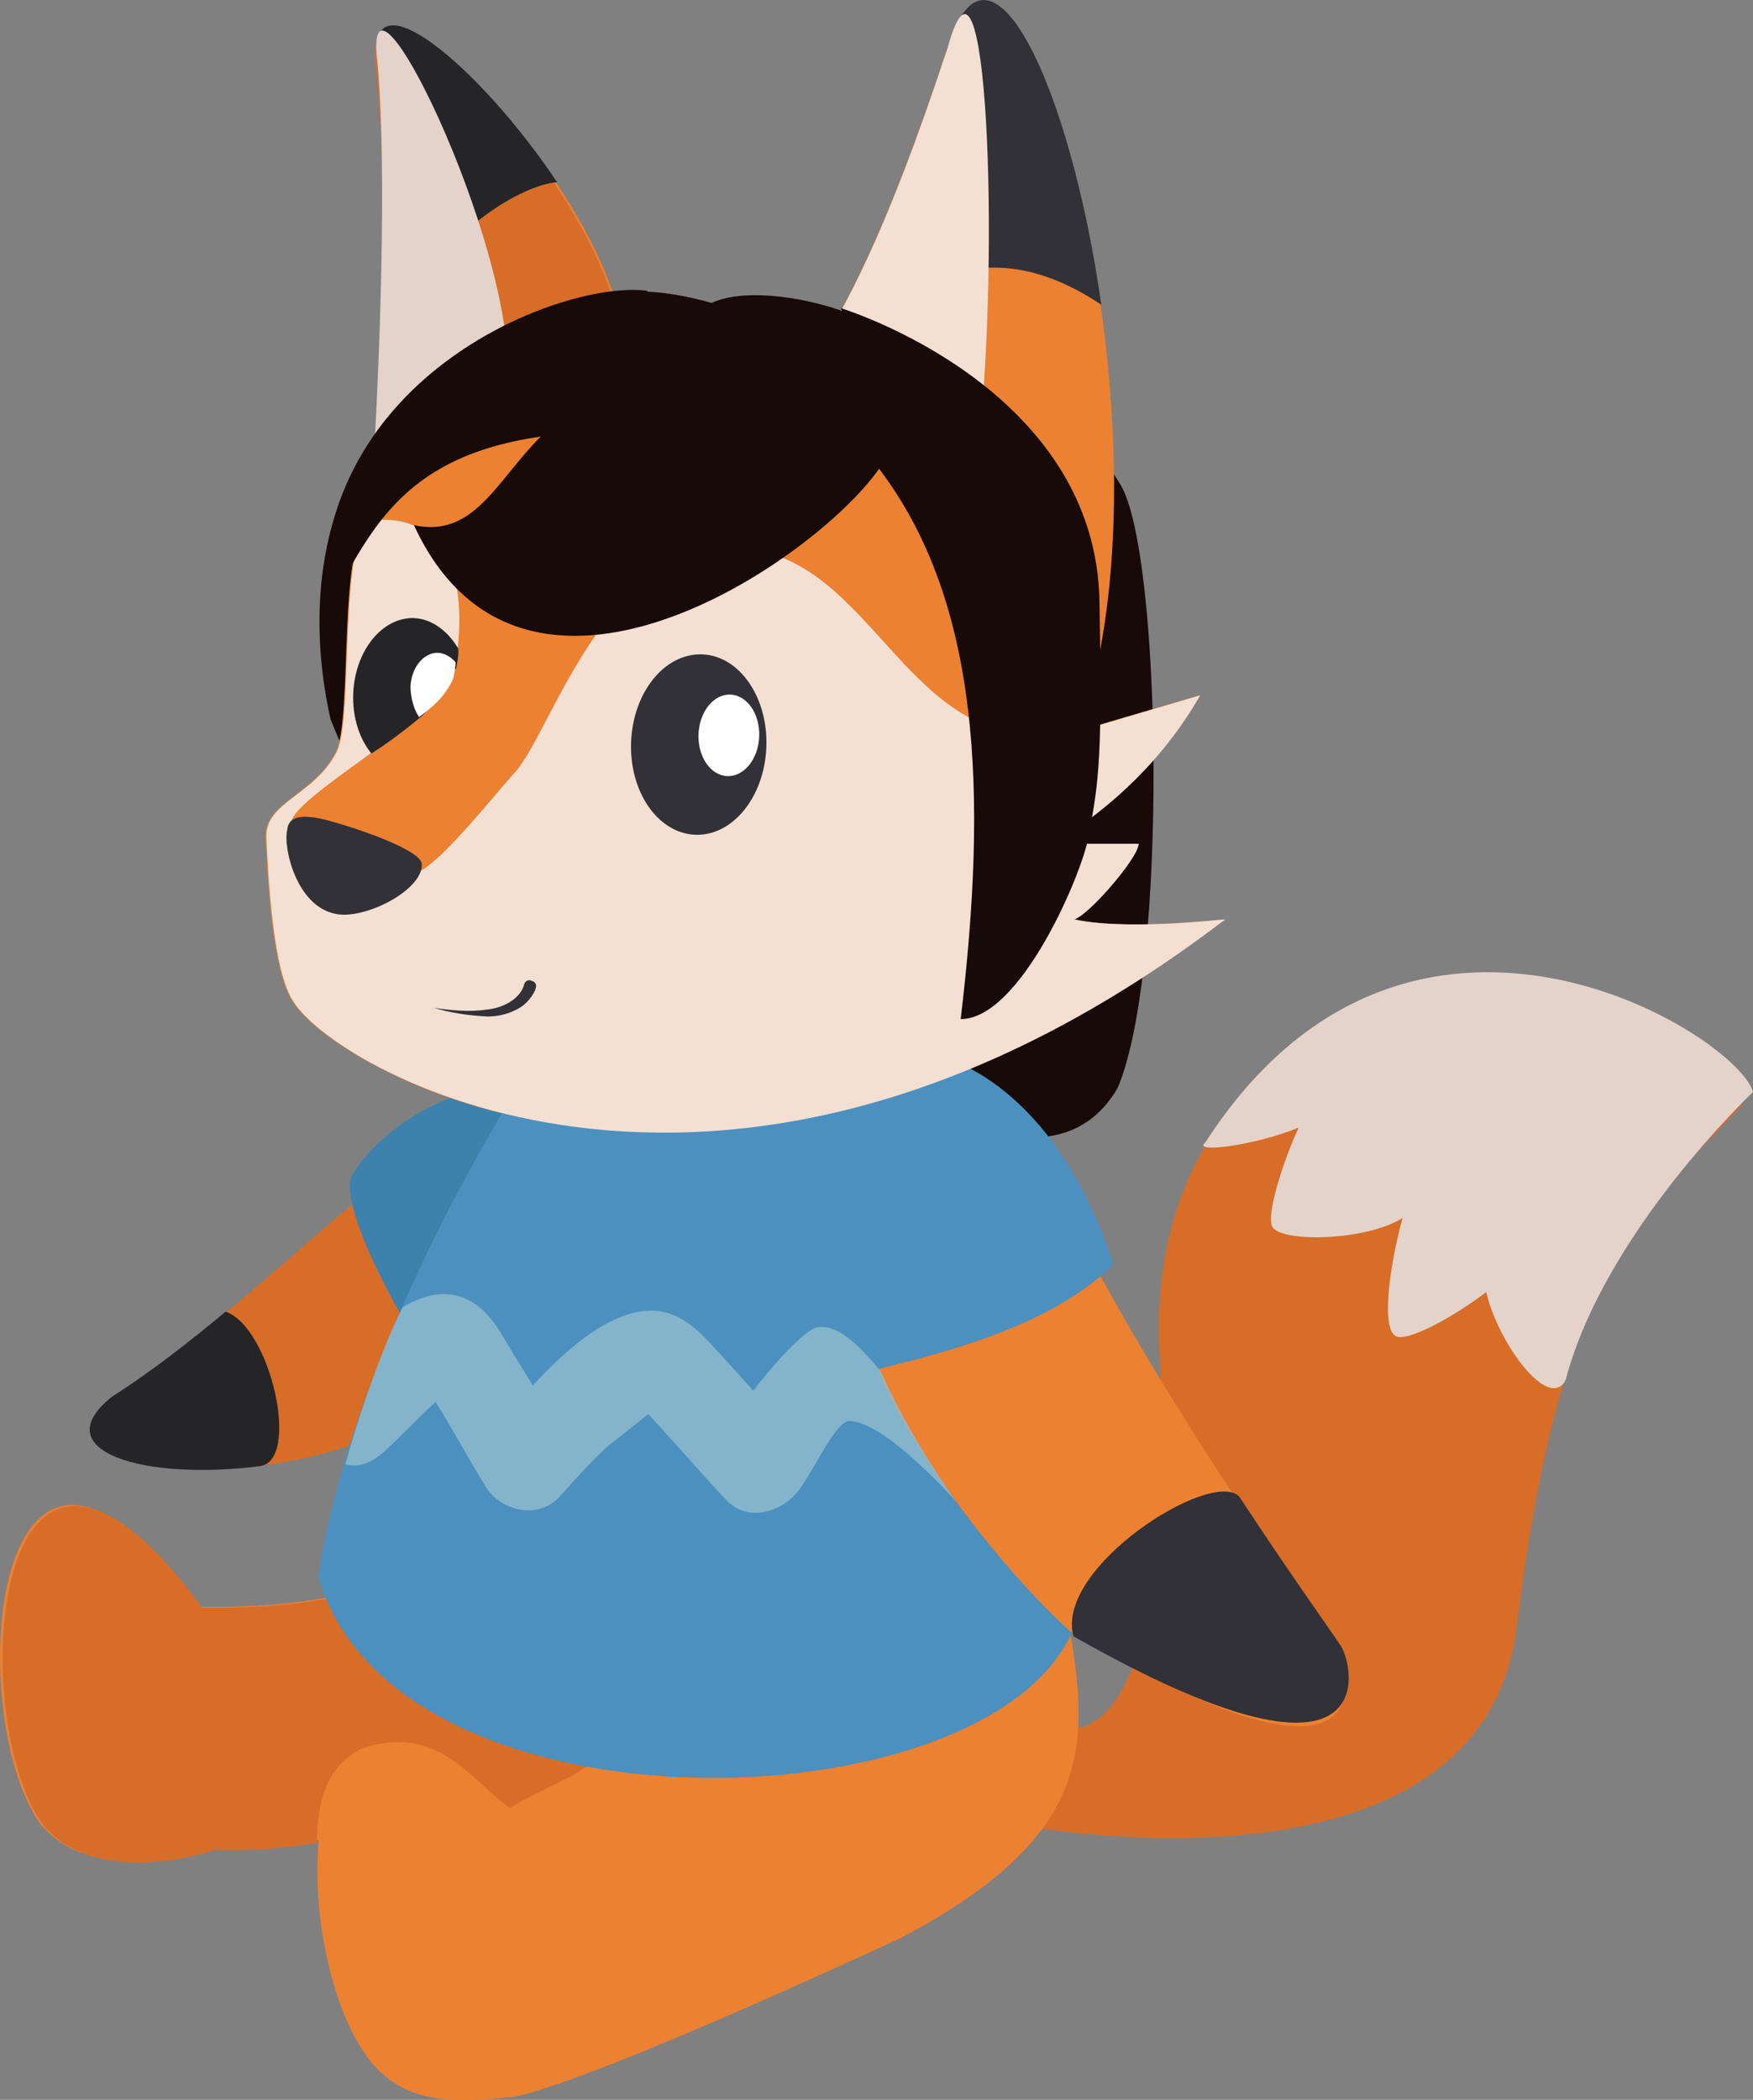 <?xml version="1.0" encoding="utf-8"?>
<!-- Generator: Adobe Illustrator 25.4.1, SVG Export Plug-In . SVG Version: 6.00 Build 0)  -->
<svg version="1.1" id="Calque_1" xmlns="http://www.w3.org/2000/svg" xmlns:xlink="http://www.w3.org/1999/xlink" x="0px" y="0px"
	 viewBox="0 0 202 241.9" style="enable-background:new 0 0 202 241.9;" xml:space="preserve">
<rect x="0" y="0" width="202" height="241.9" fill="#808080" stroke="none"/>
<style type="text/css">
	.st0{fill:#170A08;}
	.st1{fill:#D86D28;}
	.st2{fill:#E4D3CB;}
	.st3{fill:#3D82AC;}
	.st4{fill:#EC8132;}
	.st5{fill:#4B90BF;}
	.st6{fill:#F4E0D3;}
	.st7{fill:#313137;}
	.st8{fill:#FFFFFF;}
	.st9{fill:#252528;}
	.st10{opacity:0.8;fill:#91BDCE;enable-background:new    ;}
</style>
<path class="st0" d="M55.3,124.3c0,0,23-90.7,33.4-83.1c-26.4-8.7-40.1,3.1-45.5,9.8c-5.4,5.9-8.2,18.2-5.1,31.9"/>
<path class="st0" d="M129.1,55.8c4.8,7.9,5.5,55.8-0.3,69.5c-6.5,11.3-20.9,2.4-20.9,2.4s-15.1-97.6-26-90.4
	C108.9,30.5,124.3,47.9,129.1,55.8z"/>
<g>
	<path class="st1" d="M122.6,199c0,0,13.2,4.6,11-43.4s58.5-51.6,67.1-28.3c-12.3,13.2-21,19.6-26,60.7c-4.6,32-56.2,22.4-56.2,22.4
		L122.6,199z"/>
	<path class="st2" d="M202,125.8c0,0-17.1,16.1-21.6,33.2c-2.9,5.4-14.4-14.8-6.9-15.4c7.6-0.6-10.2,11.8-12.7,10.3
		c-2.9-1.8,2.4-21.7,2.7-16.5c0.3,5.3-15.7,6.3-16.9,3.9c-1.2-2.2,5.2-18.8,6.6-14.9c1.4,3.9-16.8,7.2-14.3,5.2
		C162.3,95.3,200.3,119.3,202,125.8z"/>
	<path class="st1" d="M58.8,127.6c-13.6,3.7-26.9,21-45.6,33.2c-10.8,8.6,14.9,11.8,31,4.1C58,157.2,58.8,127.6,58.8,127.6z"/>
	<path class="st3" d="M58.1,126.2c-6.6-2.1-16.4,5.8-17.8,9.9c-0.3,5.1,6.5,16.4,6.5,16.4C53.1,144.6,57.9,136.1,58.1,126.2z"/>
	<path class="st4" d="M103.7,126.9c0,0,12.3,0.3,23,19.9s25.5,40.1,27.2,42.6c1.7,2.6,6.7,20.8-30.6-1.5
		c2.3,13.6,2.3,23.9-19.6,35.4c-40.1,18.5-44.9,18.3-44.9,18.3c-6.2,0.6-11.8,0.9-15.9-3.9s-7-15.8-6.2-25.7c-7.5,1.2-12.2,1-12.2,1
		c-6.2,2-15.6,2.7-20-3.1c-8.9-13-5.5-57.4,18.5-24.8c14.9,0.2,20.2-2.7,20.2-2.7c2.1,2.9,6.7-34.3,14.2-53.4
		C68.7,124.1,103.7,126.9,103.7,126.9z"/>
	<path class="st1" d="M36.5,212.3c-7.5,1.2-11.7,0.8-11.7,0.8c-6.2,2-15.6,2.7-20-3.1c-8.9-13-5.5-57.4,18.5-24.8
		c14.9,0.2,20.2-2.7,20.2-2.7c0.5,0.7,25.6,16.2,25.3,19.6c-0.2,1.8-7.3,4.3-10,6.2c-4.5-3.1-8.2-9.8-17.1-6.9
		C37.9,203.4,36.6,206.8,36.5,212.3z"/>
	<path class="st4" d="M42.7,60c-3.9,2-2,22.7-4,26.6c-2.5,5-8.3,5.8-8.1,9.9s0.7,15.5,3.2,19c5.3,8.2,50.5,33.8,107.3-9.6
		c-15.8,1.6-18.5-0.6-17.8,0c1,0.8,7.9-7.1,7.8-8.7h-9.8c6.9-4.3,12.7-9.8,16.9-17.1l-13.9,4.1C136.9,48.8,117-19,109.2,5.4
		c-7.3,22.2-11.9,29.9-15.5,35.9c-8.4-2-15.8-2.6-21.9-0.5C72.7,25,41.7-8.3,43.5,7.2C45.9,33.5,42.7,60,42.7,60z"/>
	<path class="st5" d="M108.5,121.8c0,0,12.9,2.6,19.8,23.9c-5.8,5.5-14,8.9-27.1,12c2.7,7.5,12.9,21.9,22.3,30.4
		c-10.1,22.4-77.9,24.2-86.8-6.4c0,0,2-21.3,21.7-54.4C69.8,122.5,108.5,121.8,108.5,121.8z"/>
	<path class="st6" d="M42.8,60c-3.9,2-2,22.7-4,26.6c-2.5,5-8.3,5.8-8.1,9.9c0.2,4.1,0.7,15.5,3.2,19c5.3,8.2,50.5,33.8,107.3-9.6
		c-15.8,1.6-18.5-0.6-17.8,0c1,0.8,7.9-7.1,7.8-8.7h-9.8c6.9-4.3,12.7-9.8,16.9-17.1l-13.9,4.1c-20.2,4.5-23-20.8-39.9-21.1
		c-14.6-0.5-21,21.2-25.1,25.8c-4.1,4.6-11.1,13.7-13,11.6C44.6,98.6,35,98.6,33.6,95c-1-2.6,17.8-12.7,18.7-17.1
		C55.9,57.2,42.8,60,42.8,60z"/>
	<path class="st7" d="M39.8,95.1c-2.3-0.7-6.5-2.1-6.7,0.5c-0.5,1.9,1,8.9,5.7,9.7c3.4,0.6,9.9-2.8,9.8-5.7
		C48.7,98.1,42.4,95.9,39.8,95.1z"/>
	
		<ellipse transform="matrix(3.853434e-02 -0.999 0.999 3.853434e-02 -8.302 162.885)" class="st7" cx="80.5" cy="85.8" rx="10.4" ry="7.8"/>
	
		<ellipse transform="matrix(3.853434e-02 -0.999 0.999 3.853434e-02 -3.865 165.362)" class="st8" cx="84" cy="84.7" rx="4.7" ry="3.5"/>
	<path class="st9" d="M42.8,86.8c-1.4-1.7-2.2-4.2-2.1-6.9c0.2-4.9,3.3-8.8,7-8.7c2.1,0.1,3.9,1.5,5.1,3.5c0.1,0.9-0.2,1.9-0.2,2.2
		c-1,1.4-2.9,4.5-4,5.6C46.8,84,44.7,85.6,42.8,86.8z"/>
	<path class="st8" d="M48.3,82.6c-0.6-0.8-1-2.3-1-3.5c0.1-2.2,1.5-3.9,3.1-3.9c0.8,0,1.6,0.5,2.1,1.1c0,0.4-0.1,1.3-0.5,2.3
		C51,80.5,50,81.3,48.3,82.6z"/>
	<path class="st1" d="M71.6,40.9C72.5,25.1,41.5-8.2,43.3,7.3c2.5,26.3-0.7,52.8-0.7,52.8C44.1,49.4,57.8,43.3,71.6,40.9z"/>
	<path class="st9" d="M64.2,21C55.4,7.8,42.2-3.3,43.5,6.9c0.8,8.2,5.4,17.3,5.4,24.8C54.8,24.1,61.6,21.1,64.2,21z"/>
	<path class="st7" d="M105.3,33.7c2.3-5.2,0.9-19.2,4-28.5c4.7-14.9,14,4.5,17.6,29.9C119.4,30.1,112.1,29.3,105.3,33.7z"/>
	<path class="st6" d="M112.7,52c2.6-23.3,1-62.9-3.5-46.5c-7.3,22.2-11.9,29.9-15.5,35.9C99.9,43.1,109,47.2,112.7,52z"/>
	<path class="st2" d="M58.5,43.8c0.9-15.8-16.9-52-15-36.5c1.1,11.9,0.3,34.8-0.7,49.7C45.8,50.6,52.1,46.9,58.5,43.8z"/>
	<path class="st9" d="M26,151.1c-4.1,3.4-8.4,6.8-13.1,9.8c-7.9,6.3,3.8,9.7,17,8C34.7,168.4,31.2,152.9,26,151.1z"/>
	<path class="st7" d="M142.8,172.4c5.9,9,10.8,15.8,11.7,17.2c1.6,2.4,5.1,19.3-30.8-1.1C121.5,180.6,139.6,169.1,142.8,172.4z"/>
	<g>
		<path class="st7" d="M50,116.1c2,0.3,4.1,0.5,6.1,0.2c1-0.1,1.9-0.4,2.7-0.9c0.8-0.5,1.4-1.2,1.6-2l0,0c0.1-0.4,0.5-0.6,0.9-0.4
			c0.4,0.1,0.6,0.5,0.4,0.9c0,0,0,0,0,0.1c-0.5,1.1-1.4,2-2.4,2.4c-1,0.5-2.1,0.7-3.1,0.7C54.1,117,52,116.7,50,116.1z"/>
	</g>
</g>
<path class="st0" d="M126.7,69.6c-0.2-25.1-29.8-34.1-29.8-34.1c0,0.1,0.1,0.2,0.1,0.3c-5.2-1.8-11.6-2.5-15-0.9
	c-2.8-0.8-5.3-1.2-7.4-1.3c0,0,0,0,0-0.1c-9.5-1.3-38.4,9.5-37.4,37.2c4.9-7.3,7.4-17.9,25.1-20.4c-5.1,5.1-7.7,11.7-14.6,10.2
	c12.5,27.1,46.1,4.2,53.6-6.5c11.7,15.4,12.5,37.5,9.4,63.4c6.9,0,14-16.8,14.7-20.9C126.7,89.8,127,87,126.7,69.6z"/>
<path class="st10" d="M94.2,152.9c-1.5,0.2-5.6,4.9-7.4,7.3c-1.7-1.9-3.4-3.8-5.1-5.6c-2.2-2.4-4.7-4.1-8-3.5
	c-4.3,0.7-8.7,4.6-12.3,8.5c-0.7-1.1-1.4-2.3-2.1-3.4c-1.6-2.6-2.9-5.5-5.9-6.7c-2.3-0.9-4.7-0.3-7,1.1c-2.5,4.8-5.6,14.2-6.6,18.1
	c1.6,0.4,3.1-0.2,4.6-1.6c1.9-1.7,3.8-3.8,5.8-5.6c2,3.2,3.8,6.6,5.8,9.8c1.7,2.8,6.1,3.8,8.5,1.1c1.7-1.9,3.4-3.8,5.2-5.5
	c0.4-0.4,3.3-2.6,5-4c0.1,0.1,0.1,0.1,0.2,0.2c1,1.1,1.9,2.1,2.9,3.2c1.9,2.1,3.8,4.3,5.8,6.4c2.5,2.8,6.6,1.5,8.5-1.1
	s4.2-7.9,5.8-7.9c4.2,0.1,12.2,9.2,12.2,9.2c-2.6-3.8-5.7-8.5-8.6-14.9C97.7,153.3,95.7,152.7,94.2,152.9z"/>
</svg>
